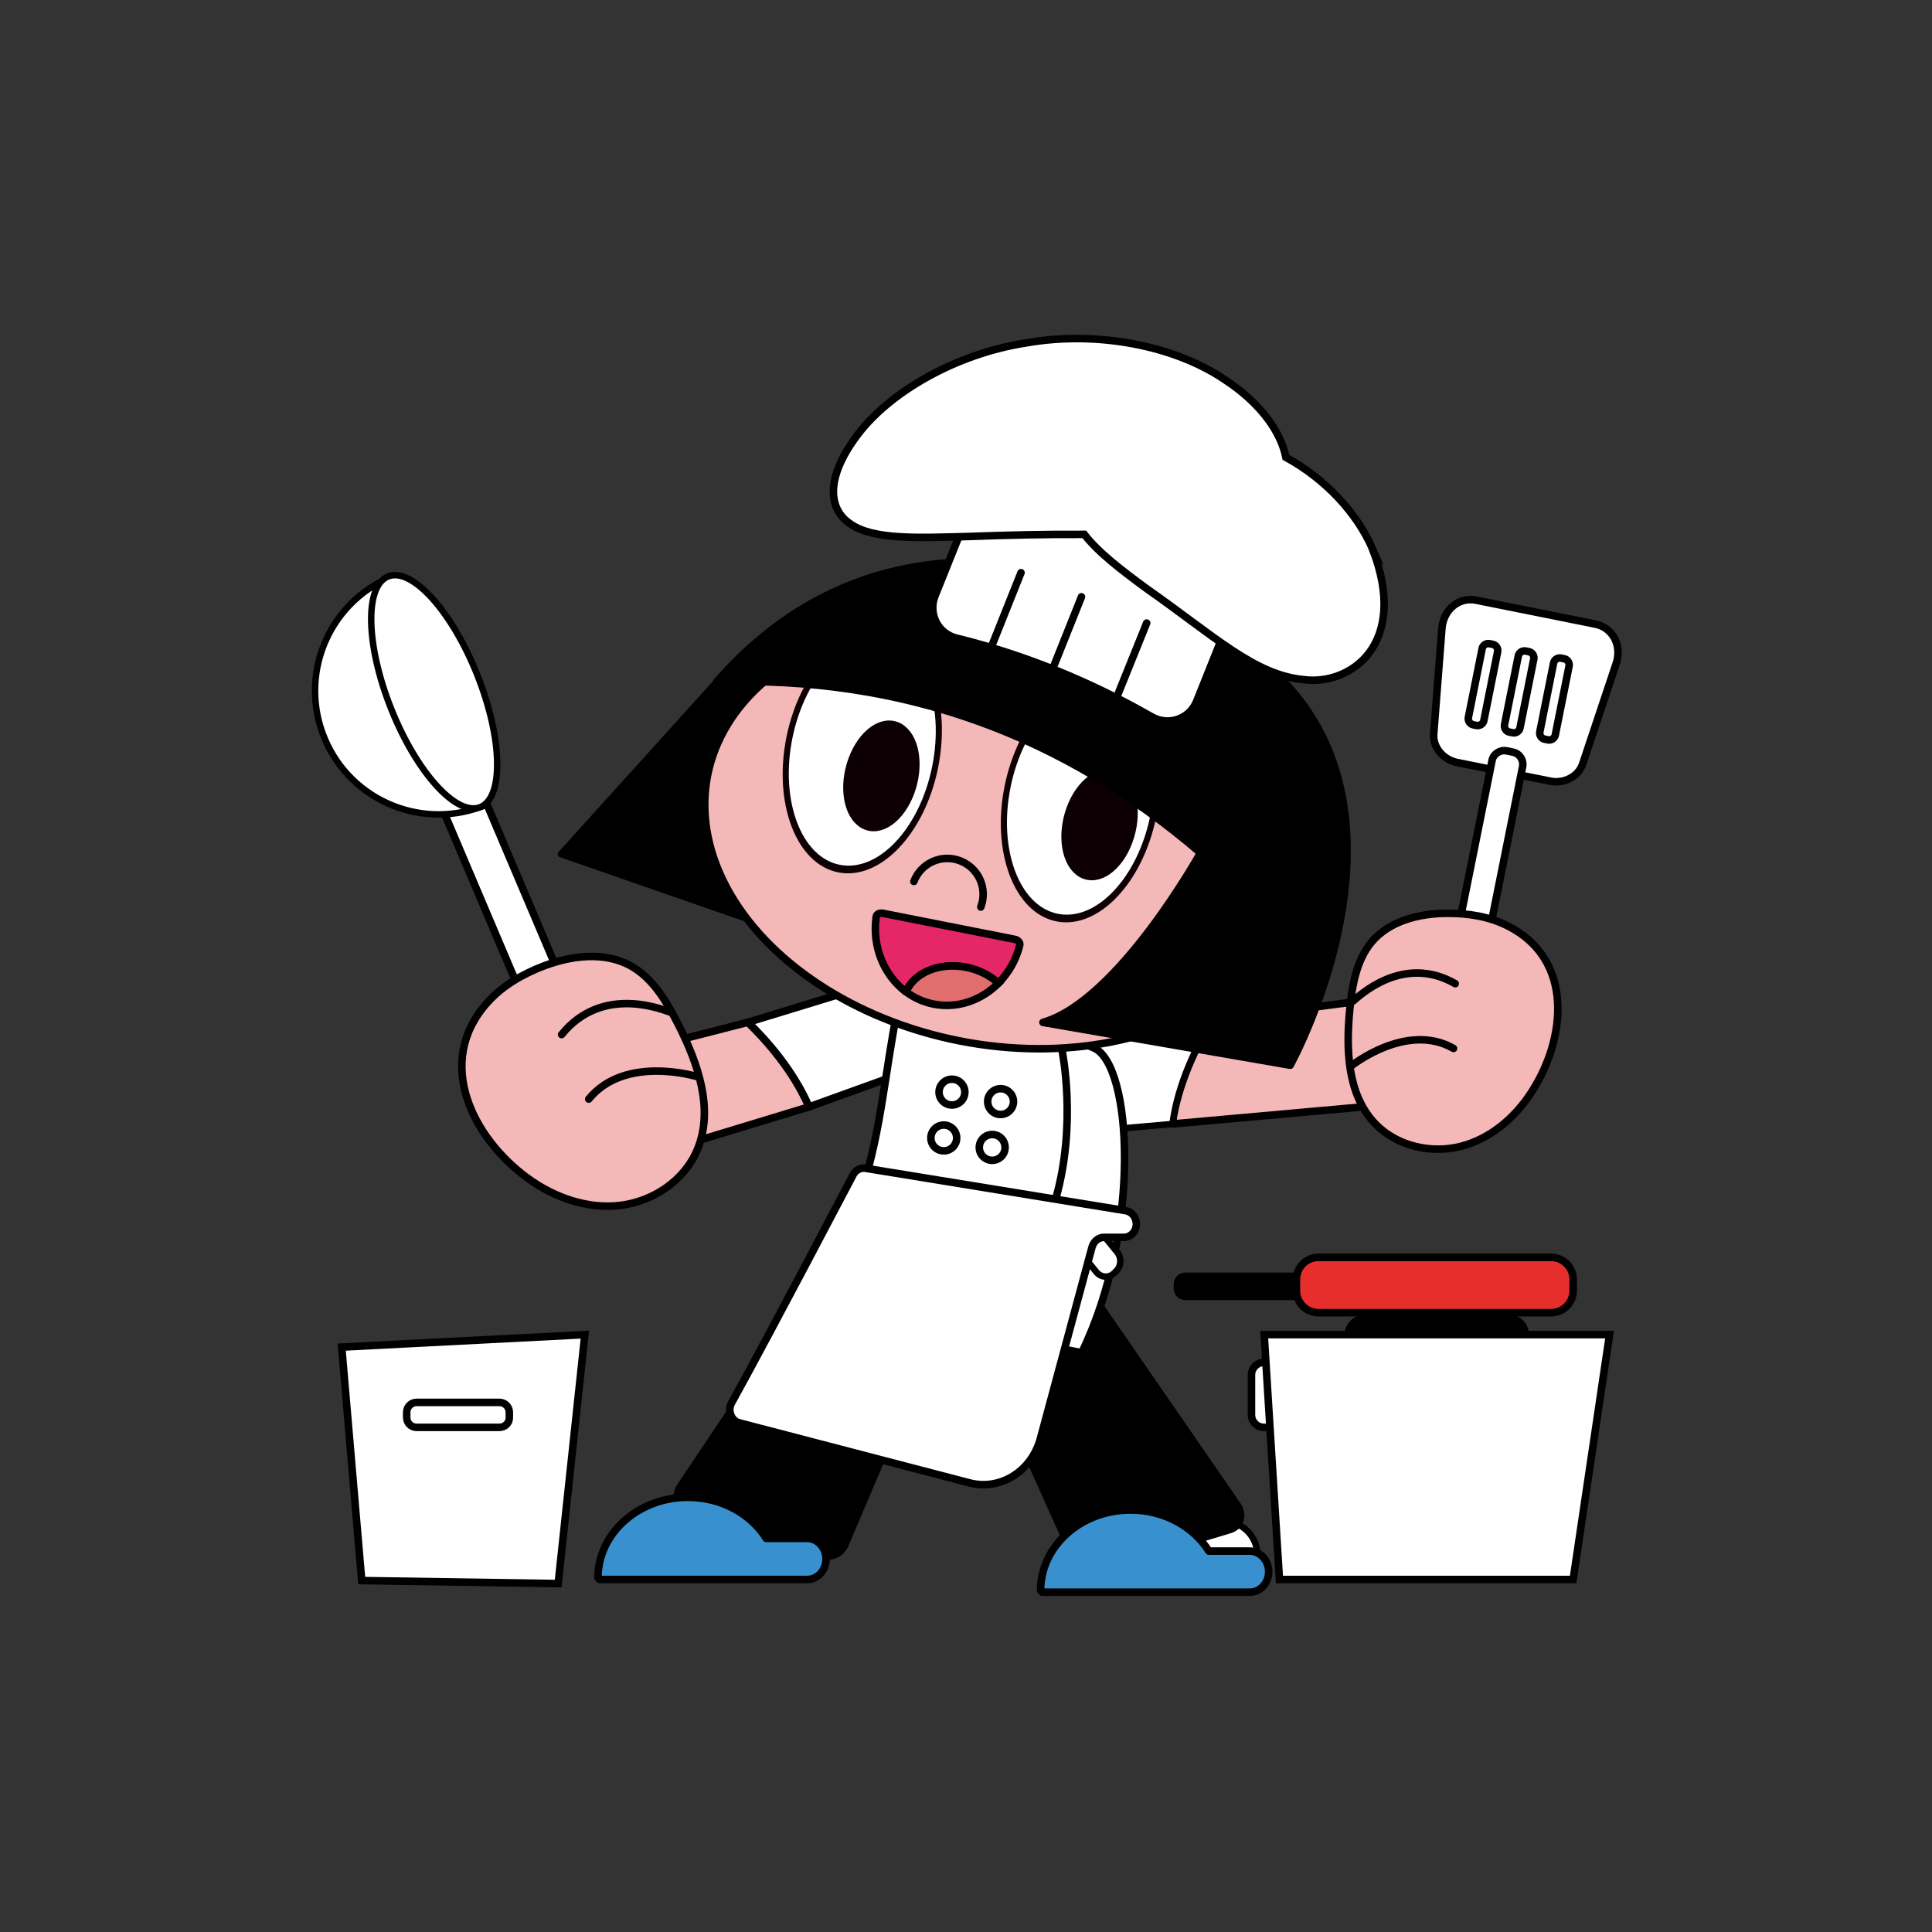 <svg id="e6ydYENxC7W1" xmlns="http://www.w3.org/2000/svg" xmlns:xlink="http://www.w3.org/1999/xlink" viewBox="0 0 800 800" shape-rendering="geometricPrecision" text-rendering="geometricPrecision"><rect x="0" y="0" width="800" height="800" fill="#333333" stroke="none"/><style><![CDATA[#e6ydYENxC7W10_to {animation: e6ydYENxC7W10_to__to 2500ms linear infinite normal forwards}@keyframes e6ydYENxC7W10_to__to { 0% {transform: translate(463.34px,602.591px)} 50% {transform: translate(463.34px,602.591px)} 75% {transform: translate(483.34px,602.591px)} 100% {transform: translate(463.34px,602.591px)}} #e6ydYENxC7W14_to {animation: e6ydYENxC7W14_to__to 2500ms linear infinite normal forwards}@keyframes e6ydYENxC7W14_to__to { 0% {transform: translate(316.223px,596.164px)} 25% {transform: translate(336.223px,596.164px)} 50% {transform: translate(316.223px,596.164px)} 100% {transform: translate(316.223px,596.164px)}} #e6ydYENxC7W17_tr {animation: e6ydYENxC7W17_tr__tr 2500ms linear infinite normal forwards}@keyframes e6ydYENxC7W17_tr__tr { 0% {transform: translate(430.9px,404.799px) rotate(0deg)} 25% {transform: translate(430.9px,404.799px) rotate(7.59deg)} 50% {transform: translate(430.9px,404.799px) rotate(0deg)} 75% {transform: translate(430.9px,404.799px) rotate(-10.571deg)} 100% {transform: translate(430.9px,404.799px) rotate(0deg)}} #e6ydYENxC7W30_tr {animation: e6ydYENxC7W30_tr__tr 2500ms linear infinite normal forwards}@keyframes e6ydYENxC7W30_tr__tr { 0% {transform: translate(430.9px,457.6px) rotate(0deg)} 25% {transform: translate(430.9px,457.6px) rotate(11.494deg)} 50% {transform: translate(430.9px,457.6px) rotate(0deg)} 75% {transform: translate(430.9px,457.6px) rotate(-9.421deg)} 100% {transform: translate(430.9px,457.6px) rotate(0deg)}} #e6ydYENxC7W48 {animation: e6ydYENxC7W48__m 2500ms linear infinite normal forwards}@keyframes e6ydYENxC7W48__m { 0% {d: path('M-24.59,0C-24.59,-16.939,-13.581,-30.67,0,-30.67C13.581,-30.67,24.59,-16.939,24.59,0C24.59,16.939,13.581,30.67,0,30.67C-13.581,30.67,-24.59,16.939,-24.59,0Z')} 3% {d: path('M-24.59,0C-24.59,-16.939,-13.581,-19.08,0,-19.08C13.581,-19.08,24.59,-16.939,24.59,0C24.59,16.939,13.581,30.67,0,30.67C-13.581,30.67,-24.59,16.939,-24.59,0Z')} 6% {d: path('M-23.802,1.817C-8.132,1.817,-7.806,1.594,-0.667,1.335C6.744,1.066,19.328,1.175,24.558,1.175C24.558,17.08,13.038,30.764,0,30.67C-13.038,30.576,-24.445,17.723,-23.802,1.817Z')} 9% {d: path('M-23.802,1.817C-16.572,17.402,-7.484,18.946,-0.345,18.687C7.066,18.418,17.971,14.349,24.558,1.175C24.558,17.08,13.038,30.764,0,30.67C-13.038,30.576,-24.445,17.723,-23.802,1.817Z')} 12% {d: path('M-23.802,1.817C-24.124,23.989,-7.002,30.835,0.137,30.576C7.548,30.307,23.433,24.15,24.558,1.175C24.558,17.08,13.038,30.764,0,30.67C-13.038,30.576,-24.445,17.723,-23.802,1.817Z')} 15% {d: path('M-23.802,1.817C-16.572,17.402,-7.484,18.946,-0.345,18.687C7.066,18.418,17.971,14.349,24.558,1.175C24.558,17.08,13.038,30.764,0,30.67C-13.038,30.576,-24.445,17.723,-23.802,1.817Z')} 18% {d: path('M-23.802,1.817C-8.132,1.817,-7.806,1.594,-0.667,1.335C6.744,1.066,19.328,1.175,24.558,1.175C24.558,17.08,13.038,30.764,0,30.67C-13.038,30.576,-24.445,17.723,-23.802,1.817Z')} 21% {d: path('M-24.59,0C-24.59,-16.939,-13.581,-19.08,0,-19.08C13.581,-19.08,24.59,-16.939,24.59,0C24.59,16.939,13.581,30.67,0,30.67C-13.581,30.67,-24.59,16.939,-24.59,0Z')} 24% {d: path('M-24.59,0C-24.59,-16.939,-13.581,-30.67,0,-30.67C13.581,-30.67,24.59,-16.939,24.59,0C24.59,16.939,13.581,30.67,0,30.67C-13.581,30.67,-24.59,16.939,-24.59,0Z')} 100% {d: path('M-24.59,0C-24.59,-16.939,-13.581,-30.67,0,-30.67C13.581,-30.67,24.59,-16.939,24.59,0C24.59,16.939,13.581,30.67,0,30.67C-13.581,30.67,-24.59,16.939,-24.59,0Z')}} #e6ydYENxC7W52 {animation: e6ydYENxC7W52__m 2500ms linear infinite normal forwards}@keyframes e6ydYENxC7W52__m { 0% {d: path('M-24.59,0C-24.59,-16.939,-13.581,-30.67,0,-30.67C13.581,-30.67,24.59,-16.939,24.59,0C24.59,16.939,13.581,30.67,0,30.67C-13.581,30.67,-24.59,16.939,-24.59,0Z')} 3% {d: path('M-24.59,0C-24.59,-16.939,-13.581,-19.08,0,-19.08C13.581,-19.08,24.59,-16.939,24.59,0C24.59,16.939,13.581,30.67,0,30.67C-13.581,30.67,-24.59,16.939,-24.59,0Z')} 6% {d: path('M-23.802,1.817C-8.132,1.817,-7.806,1.594,-0.667,1.335C6.744,1.066,19.328,1.175,24.558,1.175C24.558,17.08,13.038,30.764,0,30.67C-13.038,30.576,-24.445,17.723,-23.802,1.817Z')} 9% {d: path('M-23.802,1.817C-16.572,17.402,-7.484,18.946,-0.345,18.687C7.066,18.418,17.971,14.349,24.558,1.175C24.558,17.08,13.038,30.764,0,30.67C-13.038,30.576,-24.445,17.723,-23.802,1.817Z')} 12% {d: path('M-23.802,1.817C-24.124,23.989,-7.002,30.835,0.137,30.576C7.548,30.307,23.433,24.15,24.558,1.175C24.558,17.08,13.038,30.764,0,30.67C-13.038,30.576,-24.445,17.723,-23.802,1.817Z')} 15% {d: path('M-23.802,1.817C-16.572,17.402,-7.484,18.946,-0.345,18.687C7.066,18.418,17.971,14.349,24.558,1.175C24.558,17.08,13.038,30.764,0,30.67C-13.038,30.576,-24.445,17.723,-23.802,1.817Z')} 18% {d: path('M-23.802,1.817C-8.132,1.817,-7.806,1.594,-0.667,1.335C6.744,1.066,19.328,1.175,24.558,1.175C24.558,17.08,13.038,30.764,0,30.67C-13.038,30.576,-24.445,17.723,-23.802,1.817Z')} 21% {d: path('M-24.59,0C-24.59,-16.939,-13.581,-19.08,0,-19.08C13.581,-19.08,24.59,-16.939,24.59,0C24.59,16.939,13.581,30.67,0,30.67C-13.581,30.67,-24.59,16.939,-24.59,0Z')} 24% {d: path('M-24.59,0C-24.59,-16.939,-13.581,-30.67,0,-30.67C13.581,-30.67,24.59,-16.939,24.59,0C24.59,16.939,13.581,30.67,0,30.67C-13.581,30.67,-24.59,16.939,-24.59,0Z')} 100% {d: path('M-24.59,0C-24.59,-16.939,-13.581,-30.67,0,-30.67C13.581,-30.67,24.59,-16.939,24.59,0C24.59,16.939,13.581,30.67,0,30.67C-13.581,30.67,-24.59,16.939,-24.59,0Z')}} #e6ydYENxC7W54 {animation: e6ydYENxC7W54__m 2500ms linear infinite normal forwards}@keyframes e6ydYENxC7W54__m { 0% {d: path('M-24.59,0C-24.59,-16.939,-13.581,-30.67,0,-30.67C13.581,-30.67,24.59,-16.939,24.59,0C24.59,16.939,13.581,30.67,0,30.67C-13.581,30.67,-24.59,16.939,-24.59,0Z')} 3% {d: path('M-24.59,0C-24.59,-16.939,-13.581,-19.08,0,-19.08C13.581,-19.08,24.59,-16.939,24.59,0C24.59,16.939,13.581,30.67,0,30.67C-13.581,30.67,-24.59,16.939,-24.59,0Z')} 6% {d: path('M-23.802,1.817C-8.132,1.817,-7.806,1.594,-0.667,1.335C6.744,1.066,19.328,1.175,24.558,1.175C24.558,17.08,13.038,30.764,0,30.67C-13.038,30.576,-24.445,17.723,-23.802,1.817Z')} 9% {d: path('M-23.802,1.817C-16.572,17.402,-7.484,18.946,-0.345,18.687C7.066,18.418,17.971,14.349,24.558,1.175C24.558,17.08,13.038,30.764,0,30.67C-13.038,30.576,-24.445,17.723,-23.802,1.817Z')} 12% {d: path('M-23.802,1.817C-24.124,23.989,-7.002,30.835,0.137,30.576C7.548,30.307,23.433,24.15,24.558,1.175C24.558,17.08,13.038,30.764,0,30.67C-13.038,30.576,-24.445,17.723,-23.802,1.817Z')} 15% {d: path('M-23.802,1.817C-16.572,17.402,-7.484,18.946,-0.345,18.687C7.066,18.418,17.971,14.349,24.558,1.175C24.558,17.08,13.038,30.764,0,30.67C-13.038,30.576,-24.445,17.723,-23.802,1.817Z')} 18% {d: path('M-23.802,1.817C-8.132,1.817,-7.806,1.594,-0.667,1.335C6.744,1.066,19.328,1.175,24.558,1.175C24.558,17.08,13.038,30.764,0,30.67C-13.038,30.576,-24.445,17.723,-23.802,1.817Z')} 21% {d: path('M-24.59,0C-24.59,-16.939,-13.581,-19.08,0,-19.08C13.581,-19.08,24.59,-16.939,24.59,0C24.59,16.939,13.581,30.67,0,30.67C-13.581,30.67,-24.59,16.939,-24.59,0Z')} 24% {d: path('M-24.59,0C-24.59,-16.939,-13.581,-30.67,0,-30.67C13.581,-30.67,24.59,-16.939,24.59,0C24.59,16.939,13.581,30.67,0,30.67C-13.581,30.67,-24.59,16.939,-24.59,0Z')} 100% {d: path('M-24.59,0C-24.59,-16.939,-13.581,-30.67,0,-30.67C13.581,-30.67,24.59,-16.939,24.59,0C24.59,16.939,13.581,30.67,0,30.67C-13.581,30.67,-24.59,16.939,-24.59,0Z')}} #e6ydYENxC7W58 {animation: e6ydYENxC7W58__m 2500ms linear infinite normal forwards}@keyframes e6ydYENxC7W58__m { 0% {d: path('M-24.59,0C-24.59,-16.939,-13.581,-30.67,0,-30.67C13.581,-30.67,24.59,-16.939,24.59,0C24.59,16.939,13.581,30.67,0,30.67C-13.581,30.67,-24.59,16.939,-24.59,0Z')} 3% {d: path('M-24.59,0C-24.59,-16.939,-13.581,-19.08,0,-19.08C13.581,-19.08,24.59,-16.939,24.59,0C24.59,16.939,13.581,30.67,0,30.67C-13.581,30.67,-24.59,16.939,-24.59,0Z')} 6% {d: path('M-23.802,1.817C-8.132,1.817,-7.806,1.594,-0.667,1.335C6.744,1.066,19.328,1.175,24.558,1.175C24.558,17.08,13.038,30.764,0,30.67C-13.038,30.576,-24.445,17.723,-23.802,1.817Z')} 9% {d: path('M-23.802,1.817C-16.572,17.402,-7.484,18.946,-0.345,18.687C7.066,18.418,17.971,14.349,24.558,1.175C24.558,17.08,13.038,30.764,0,30.67C-13.038,30.576,-24.445,17.723,-23.802,1.817Z')} 12% {d: path('M-23.802,1.817C-24.124,23.989,-7.002,30.835,0.137,30.576C7.548,30.307,23.433,24.15,24.558,1.175C24.558,17.08,13.038,30.764,0,30.67C-13.038,30.576,-24.445,17.723,-23.802,1.817Z')} 15% {d: path('M-23.802,1.817C-16.572,17.402,-7.484,18.946,-0.345,18.687C7.066,18.418,17.971,14.349,24.558,1.175C24.558,17.08,13.038,30.764,0,30.67C-13.038,30.576,-24.445,17.723,-23.802,1.817Z')} 18% {d: path('M-23.802,1.817C-8.132,1.817,-7.806,1.594,-0.667,1.335C6.744,1.066,19.328,1.175,24.558,1.175C24.558,17.08,13.038,30.764,0,30.67C-13.038,30.576,-24.445,17.723,-23.802,1.817Z')} 21% {d: path('M-24.59,0C-24.59,-16.939,-13.581,-19.08,0,-19.08C13.581,-19.08,24.59,-16.939,24.59,0C24.59,16.939,13.581,30.67,0,30.67C-13.581,30.67,-24.59,16.939,-24.59,0Z')} 24% {d: path('M-24.59,0C-24.59,-16.939,-13.581,-30.67,0,-30.67C13.581,-30.67,24.59,-16.939,24.59,0C24.59,16.939,13.581,30.67,0,30.67C-13.581,30.67,-24.59,16.939,-24.59,0Z')} 100% {d: path('M-24.59,0C-24.59,-16.939,-13.581,-30.67,0,-30.67C13.581,-30.67,24.59,-16.939,24.59,0C24.59,16.939,13.581,30.67,0,30.67C-13.581,30.67,-24.59,16.939,-24.59,0Z')}} #e6ydYENxC7W69_to {animation: e6ydYENxC7W69_to__to 2500ms linear infinite normal forwards}@keyframes e6ydYENxC7W69_to__to { 0% {transform: translate(466.184px,187.694px);animation-timing-function: cubic-bezier(0.42,0,0.58,1)} 10% {transform: translate(460.184px,180.694px);animation-timing-function: cubic-bezier(0.42,0,0.58,1)} 20% {transform: translate(466.184px,187.694px);animation-timing-function: cubic-bezier(0.42,0,0.58,1)} 35% {transform: translate(471.184px,181.694px);animation-timing-function: cubic-bezier(0.42,0,0.58,1)} 45% {transform: translate(466.184px,187.694px);animation-timing-function: cubic-bezier(0.42,0,0.58,1)} 55% {transform: translate(460.184px,180.694px);animation-timing-function: cubic-bezier(0.42,0,0.58,1)} 70% {transform: translate(466.184px,187.694px);animation-timing-function: cubic-bezier(0.42,0,0.58,1)} 85% {transform: translate(471.184px,181.694px);animation-timing-function: cubic-bezier(0.42,0,0.58,1)} 100% {transform: translate(466.184px,187.694px)}} #e6ydYENxC7W85 {animation: e6ydYENxC7W85__m 2500ms linear infinite normal forwards}@keyframes e6ydYENxC7W85__m { 0% {d: path('M-54.9,0C-54.9,-19.054,-30.32,-34.5,0,-34.5C30.32,-34.5,54.9,-19.054,54.9,0C54.9,19.054,30.32,34.5,0,34.5C-30.32,34.5,-54.9,19.054,-54.9,0Z')} 12.5% {d: path('M-54.9,0C-54.9,-19.054,-30.32,-34.5,0,-34.5C30.32,-34.5,29.594,-14.246,29.594,4.808C29.594,23.861,30.32,34.5,0,34.5C-30.32,34.5,-54.9,19.054,-54.9,0Z')} 25% {d: path('M-54.9,0C-54.9,-19.054,-30.402,-34.675,-0.081,-34.675C-0.081,-34.675,-2.076,-19.071,-2.076,-0.018C-2.076,19.036,0.073,34.87,0,34.5C-30.32,34.5,-54.9,19.054,-54.9,0Z')} 37.5% {d: path('M-54.9,0C-54.9,-19.054,-30.32,-34.5,0,-34.5C0,-34.5,-50.338,-28.635,-46.588,0.678C-42.838,29.992,0.073,34.87,0,34.5C-30.32,34.5,-54.9,19.054,-54.9,0Z')} 50% {d: path('M-54.9,0C-54.9,-19.054,-30.32,-34.5,0,-34.5C-0.834,-36.025,-56.105,-29.757,-54.9,0C-53.695,29.757,-10.179,35.513,0,34.5C-30.32,34.5,-54.9,19.054,-54.9,0Z')} 62.5% {d: path('M-54.9,0C-54.9,-19.054,-30.32,-34.5,0,-34.5C0,-34.5,-36.647,-27.883,-32.896,1.43C-29.146,30.744,0.073,34.87,0,34.5C-30.32,34.5,-54.9,19.054,-54.9,0Z')} 75% {d: path('M-54.9,0C-54.9,-19.054,-30.402,-34.675,-0.081,-34.675C-0.081,-34.675,-2.076,-19.071,-2.076,-0.018C-2.076,19.036,0.073,34.87,0,34.5C-30.32,34.5,-54.9,19.054,-54.9,0Z')} 87.5% {d: path('M-54.9,0C-54.9,-19.054,-30.32,-34.5,0,-34.5C30.32,-34.5,29.594,-14.246,29.594,4.808C29.594,23.861,30.32,34.5,0,34.5C-30.32,34.5,-54.9,19.054,-54.9,0Z')} 100% {d: path('M-54.9,0C-54.9,-19.054,-30.32,-34.5,0,-34.5C30.32,-34.5,54.9,-19.054,54.9,0C54.9,19.054,30.32,34.5,0,34.5C-30.32,34.5,-54.9,19.054,-54.9,0Z')}} #e6ydYENxC7W89 {animation: e6ydYENxC7W89__m 2500ms linear infinite normal forwards}@keyframes e6ydYENxC7W89__m { 0% {d: path('M-54.9,0C-54.9,-19.054,-30.32,-34.5,0,-34.5C30.32,-34.5,54.9,-19.054,54.9,0C54.9,19.054,30.32,34.5,0,34.5C-30.32,34.5,-54.9,19.054,-54.9,0Z')} 12.5% {d: path('M-54.9,0C-54.9,-19.054,-30.32,-34.5,0,-34.5C30.32,-34.5,29.594,-14.246,29.594,4.808C29.594,23.861,30.32,34.5,0,34.5C-30.32,34.5,-54.9,19.054,-54.9,0Z')} 25% {d: path('M-54.9,0C-54.9,-19.054,-30.402,-34.675,-0.081,-34.675C-0.081,-34.675,-2.076,-19.071,-2.076,-0.018C-2.076,19.036,0.073,34.87,0,34.5C-30.32,34.5,-54.9,19.054,-54.9,0Z')} 37.5% {d: path('M-54.9,0C-54.9,-19.054,-30.32,-34.5,0,-34.5C0,-34.5,-50.338,-28.635,-46.588,0.678C-42.838,29.992,0.073,34.87,0,34.5C-30.32,34.5,-54.9,19.054,-54.9,0Z')} 50% {d: path('M-54.9,0C-54.9,-19.054,-30.32,-34.5,0,-34.5C-0.834,-36.025,-56.105,-29.757,-54.9,0C-53.695,29.757,-10.179,35.513,0,34.5C-30.32,34.5,-54.9,19.054,-54.9,0Z')} 62.5% {d: path('M-54.9,0C-54.9,-19.054,-30.32,-34.5,0,-34.5C0,-34.5,-50.338,-28.635,-46.588,0.678C-42.838,29.992,0.073,34.87,0,34.5C-30.32,34.5,-54.9,19.054,-54.9,0Z')} 75% {d: path('M-54.9,0C-54.9,-19.054,-30.402,-34.675,-0.081,-34.675C-0.081,-34.675,-2.076,-19.071,-2.076,-0.018C-2.076,19.036,0.073,34.87,0,34.5C-30.32,34.5,-54.9,19.054,-54.9,0Z')} 87.5% {d: path('M-54.9,0C-54.9,-19.054,-30.32,-34.5,0,-34.5C30.32,-34.5,29.594,-14.246,29.594,4.808C29.594,23.861,30.32,34.5,0,34.5C-30.32,34.5,-54.9,19.054,-54.9,0Z')} 100% {d: path('M-54.9,0C-54.9,-19.054,-30.32,-34.5,0,-34.5C30.32,-34.5,54.9,-19.054,54.9,0C54.9,19.054,30.32,34.5,0,34.5C-30.32,34.5,-54.9,19.054,-54.9,0Z')}} #e6ydYENxC7W91 {animation: e6ydYENxC7W91__m 2500ms linear infinite normal forwards}@keyframes e6ydYENxC7W91__m { 0% {d: path('M-54.9,0C-54.9,-19.054,-30.32,-34.5,0,-34.5C30.32,-34.5,54.9,-19.054,54.9,0C54.9,19.054,30.32,34.5,0,34.5C-30.32,34.5,-54.9,19.054,-54.9,0Z')} 12.5% {d: path('M-54.9,0C-54.9,-19.054,-30.32,-34.5,0,-34.5C30.32,-34.5,29.594,-14.246,29.594,4.808C29.594,23.861,30.32,34.5,0,34.5C-30.32,34.5,-54.9,19.054,-54.9,0Z')} 25% {d: path('M-54.9,0C-54.9,-19.054,-30.402,-34.675,-0.081,-34.675C-0.081,-34.675,-2.076,-19.071,-2.076,-0.018C-2.076,19.036,0.073,34.87,0,34.5C-30.32,34.5,-54.9,19.054,-54.9,0Z')} 37.5% {d: path('M-54.9,0C-54.9,-19.054,-30.32,-34.5,0,-34.5C0,-34.5,-50.338,-28.635,-46.588,0.678C-42.838,29.992,0.073,34.87,0,34.5C-30.32,34.5,-54.9,19.054,-54.9,0Z')} 50% {d: path('M-54.9,0C-54.9,-19.054,-30.32,-34.5,0,-34.5C-0.834,-36.025,-56.105,-29.757,-54.9,0C-53.695,29.757,-10.179,35.513,0,34.5C-30.32,34.5,-54.9,19.054,-54.9,0Z')} 62.5% {d: path('M-54.9,0C-54.9,-19.054,-30.32,-34.5,0,-34.5C0,-34.5,-50.338,-28.635,-46.588,0.678C-42.838,29.992,0.073,34.87,0,34.5C-30.32,34.5,-54.9,19.054,-54.9,0Z')} 75% {d: path('M-54.9,0C-54.9,-19.054,-30.402,-34.675,-0.081,-34.675C-0.081,-34.675,-2.076,-19.071,-2.076,-0.018C-2.076,19.036,0.073,34.87,0,34.5C-30.32,34.5,-54.9,19.054,-54.9,0Z')} 87.5% {d: path('M-54.9,0C-54.9,-19.054,-30.32,-34.5,0,-34.5C30.32,-34.5,29.594,-14.246,29.594,4.808C29.594,23.861,30.32,34.5,0,34.5C-30.32,34.5,-54.9,19.054,-54.9,0Z')} 100% {d: path('M-54.9,0C-54.9,-19.054,-30.32,-34.5,0,-34.5C30.32,-34.5,54.9,-19.054,54.9,0C54.9,19.054,30.32,34.5,0,34.5C-30.32,34.5,-54.9,19.054,-54.9,0Z')}} #e6ydYENxC7W95 {animation: e6ydYENxC7W95__m 2500ms linear infinite normal forwards}@keyframes e6ydYENxC7W95__m { 0% {d: path('M-54.9,0C-54.9,-19.054,-30.32,-34.5,0,-34.5C30.32,-34.5,54.9,-19.054,54.9,0C54.9,19.054,30.32,34.5,0,34.5C-30.32,34.5,-54.9,19.054,-54.9,0Z')} 12.5% {d: path('M-54.9,0C-54.9,-19.054,-30.32,-34.5,0,-34.5C30.32,-34.5,29.594,-14.246,29.594,4.808C29.594,23.861,30.32,34.5,0,34.5C-30.32,34.5,-54.9,19.054,-54.9,0Z')} 25% {d: path('M-54.9,0C-54.9,-19.054,-30.402,-34.675,-0.081,-34.675C-0.081,-34.675,-2.076,-19.071,-2.076,-0.018C-2.076,19.036,0.073,34.87,0,34.5C-30.32,34.5,-54.9,19.054,-54.9,0Z')} 37.5% {d: path('M-54.9,0C-54.9,-19.054,-30.32,-34.5,0,-34.5C0,-34.5,-50.338,-28.635,-46.588,0.678C-42.838,29.992,0.073,34.87,0,34.5C-30.32,34.5,-54.9,19.054,-54.9,0Z')} 50% {d: path('M-54.9,0C-54.9,-19.054,-30.32,-34.5,0,-34.5C-0.834,-36.025,-56.105,-29.757,-54.9,0C-53.695,29.757,-10.179,35.513,0,34.5C-30.32,34.5,-54.9,19.054,-54.9,0Z')} 62.5% {d: path('M-54.9,0C-54.9,-19.054,-30.32,-34.5,0,-34.5C0,-34.5,-50.338,-28.635,-46.588,0.678C-42.838,29.992,0.073,34.87,0,34.5C-30.32,34.5,-54.9,19.054,-54.9,0Z')} 75% {d: path('M-54.9,0C-54.9,-19.054,-30.402,-34.675,-0.081,-34.675C-0.081,-34.675,-2.076,-19.071,-2.076,-0.018C-2.076,19.036,0.073,34.87,0,34.5C-30.32,34.5,-54.9,19.054,-54.9,0Z')} 87.5% {d: path('M-54.9,0C-54.9,-19.054,-30.32,-34.5,0,-34.5C30.32,-34.5,29.594,-14.246,29.594,4.808C29.594,23.861,30.32,34.5,0,34.5C-30.32,34.5,-54.9,19.054,-54.9,0Z')} 100% {d: path('M-54.9,0C-54.9,-19.054,-30.32,-34.5,0,-34.5C30.32,-34.5,54.9,-19.054,54.9,0C54.9,19.054,30.32,34.5,0,34.5C-30.32,34.5,-54.9,19.054,-54.9,0Z')}}]]></style><g transform="matrix(.891 0 0 0.891 43.751 43.699)"><g><path d="M651.9,583.4h-66.5c-4.3,0-7.9-3.6-7.9-7.9v-4.1c0-4.3,3.6-7.9,7.9-7.9h66.5c4.3,0,7.9,3.6,7.9,7.9v4.1c0,4.3-3.6,7.9-7.9,7.9Z" stroke="#000" stroke-width="3.5" stroke-linecap="round" stroke-linejoin="round" stroke-miterlimit="10"/><path d="M541.3,614.3h-3c-3.2,0-5.8-2.6-5.8-5.8v-18.6c0-3.2,2.6-5.8,5.8-5.8h3c3.2,0,5.8,2.6,5.8,5.8v18.6c0,3.2-2.7,5.8-5.8,5.8Z" fill="#fff" stroke="#000" stroke-width="3.5" stroke-miterlimit="10"/><polygon points="538.4,571.2 545.5,685 682,685 698.9,571.2" fill="#fff" stroke="#000" stroke-width="3.5" stroke-miterlimit="10"/><g><path d="M565,553.4h-63.2c-2,0-3.7-1.6-3.7-3.7v-1.9c0-2,1.6-3.7,3.7-3.7h63.2c2,0,3.7,1.6,3.7,3.7v1.9c0,2.1-1.7,3.7-3.7,3.7Z" stroke="#000" stroke-width="3.5" stroke-linecap="round" stroke-linejoin="round" stroke-miterlimit="10"/><path d="M671.8,561h-108.2c-5.6,0-10.2-4.6-10.2-10.2v-5.3c0-5.6,4.6-10.2,10.2-10.2h108.2c5.6,0,10.2,4.6,10.2,10.2v5.3c0,5.6-4.6,10.2-10.2,10.2Z" fill="#e62f2d" stroke="#000" stroke-width="3.5" stroke-linecap="round" stroke-linejoin="round" stroke-miterlimit="10"/></g></g><g id="e6ydYENxC7W10_to" transform="translate(463.34,602.591)"><g transform="translate(-463.34,-602.591)"><circle r="15.5" transform="translate(519.7 673.5)" fill="#fff" stroke="#000" stroke-width="3" stroke-miterlimit="10"/><path d="M386.9,535l63.3,140.8c1.8,4,6.4,6.2,10.4,4.9l62-18.7c4.9-1.5,6.6-7.1,3.6-11.5L434.9,518.2c-2.2-3.2-6.2-4.6-9.7-3.6l-34,10.2c-4.2,1.4-6.2,6-4.3,10.2Z" stroke="#000" stroke-width="3" stroke-linecap="round" stroke-linejoin="round" stroke-miterlimit="10"/><path d="M531.7,671.8h-19c-7.2-11.4-20.8-19.1-36.4-19.1-23.1,0-41.8,16.8-41.8,37.4.3.3.4.5.7.8h55.1h27h14.4c4.9,0,8.8-4.3,8.8-9.5c0-5.3-4-9.6-8.8-9.6Z" fill="#3890ce" stroke="#000" stroke-width="3.5" stroke-linecap="round" stroke-linejoin="round" stroke-miterlimit="10"/></g></g><g id="e6ydYENxC7W14_to" transform="translate(316.223,596.164)"><g transform="translate(-316.223,-596.164)"><path d="M403,529L343.5,668.9c-1.7,4-6.2,6.1-10.3,4.7l-62.3-20c-4.9-1.6-6.8-7.2-3.9-11.6l87.6-130.9c2.1-3.1,6-4.5,9.6-3.4l34.2,11c4.3,1.5,6.4,6.2,4.6,10.3Z" stroke="#000" stroke-width="3.5" stroke-linecap="round" stroke-linejoin="round" stroke-miterlimit="10"/><path d="M326,665.9h-19c-7.2-11.4-20.8-19.1-36.4-19.1-23.1,0-41.8,16.8-41.8,37.4.3.3.4.5.7.8h55.1h27h14.4c4.9,0,8.8-4.3,8.8-9.5s-3.9-9.6-8.8-9.6Z" fill="#3890ce" stroke="#000" stroke-width="3.5" stroke-linecap="round" stroke-linejoin="round" stroke-miterlimit="10"/></g></g><g id="e6ydYENxC7W17_tr" transform="translate(430.9,404.799) rotate(0)"><g transform="translate(-430.9,-404.95)"><g><path d="M223.2,445.5L249.5,489l77.4-23.5c-7.3-16.9-19.8-30.9-28.4-39.3l-75.3,19.3Z" fill="#f5b8b8" stroke="#000" stroke-width="3.5" stroke-linecap="round" stroke-linejoin="round" stroke-miterlimit="10"/><path d="M387.8,412.5L377,402.2l-78.5,24c8.7,8.4,21.1,22.4,28.4,39.3l55.2-19.9l5.7-33.1Z" fill="#fff" stroke="#000" stroke-width="3.5" stroke-miterlimit="10"/></g><g><g><path d="M244.2,502.9l-3.8,1.6c-4,1.7-8.6-.2-10.3-4.2l-77.7-183c-1.7-4,.2-8.6,4.2-10.3l3.8-1.6c4-1.7,8.6.2,10.3,4.2l77.7,183c1.7,4-.2,8.6-4.2,10.3Z" fill="#fff" stroke="#000" stroke-width="3.5" stroke-miterlimit="10"/><path d="M132.3,219.3c-29.2,12.4-42.8,46.1-30.4,75.3s46.1,42.8,75.3,30.4L132.3,219.3Z" fill="#fff" stroke="#000" stroke-width="3" stroke-miterlimit="10"/></g><ellipse rx="21.5" ry="57.7" transform="matrix(.929-.371 0.371 0.929 152.681 272.604)" fill="#fff" stroke="#000" stroke-width="3" stroke-miterlimit="10"/></g><g><path d="M177.5,416.9c7.1-7.9,16.5-13.2,26.2-16.9c13-4.9,28.1-6.7,40.2-.1c10.3,5.7,16.8,16.6,22.2,27.3c9.1,17.9,16.7,39.3,8.9,58.1-6,14.5-20.7,24.2-35.9,26s-30.5-3.6-42.9-12.6c-25.5-18.5-43.8-54-18.7-81.8Z" fill="#f5b8b8" stroke="#000" stroke-width="3.5" stroke-miterlimit="10"/><path d="M262.8,421.6c-3.6-1.1-31.8-13.2-50.9,10.3" fill="#f5b8b8" stroke="#000" stroke-width="3.5" stroke-linecap="round" stroke-linejoin="round" stroke-miterlimit="10"/><path d="M275.4,451.6c0,0-33.8-10.7-50.9,10.3" fill="#f5b8b8" stroke="#000" stroke-width="3.5" stroke-linecap="round" stroke-linejoin="round" stroke-miterlimit="10"/></g></g></g><g id="e6ydYENxC7W30_tr" transform="translate(430.9,457.6) rotate(0)"><g transform="translate(-430.9,-457.6)"><g><path d="M604.1,413.5l-14.6,51.4-93.8,8.4c2.5-18.8,11.6-36.9,18.3-48.2l90.1-11.6Z" fill="#f5b8b8" stroke="#000" stroke-width="3.5" stroke-linecap="round" stroke-linejoin="round" stroke-miterlimit="10"/><path d="M430.9,448.7l8.5-14l74.7-9.6c-6.8,11.3-15.9,29.4-18.3,48.2l-47.4,4.2-17.5-28.8Z" fill="#fff" stroke="#000" stroke-width="3" stroke-miterlimit="10"/></g><g><path d="M671.4,314L628,305.3c-6.4-1.3-11.3-7.1-10.8-13.2L621,243c.7-8.7,7.9-14.8,16-13.1L692.3,241c8.1,1.6,12.5,10,9.7,18.3L686.4,306c-1.9,5.8-8.6,9.3-15,8Z" fill="#fff" stroke="#000" stroke-width="3.5" stroke-miterlimit="10"/><path d="M637.1,288.1l-1.5-.3c-1.6-.3-2.6-1.9-2.3-3.4l6.4-32c.3-1.6,1.9-2.6,3.4-2.3l1.5.3c1.6.3,2.6,1.9,2.3,3.4l-6.4,32c-.3,1.6-1.9,2.6-3.4,2.3Z" fill="#fff" stroke="#000" stroke-width="3.5" stroke-miterlimit="10"/><path d="M653.9,291.5l-1.5-.3c-1.6-.3-2.6-1.9-2.3-3.4l6.4-32c.3-1.6,1.9-2.6,3.4-2.3l1.5.3c1.6.3,2.6,1.9,2.3,3.4l-6.4,32c-.3,1.6-1.8,2.6-3.4,2.3Z" fill="#fff" stroke="#000" stroke-width="3.5" stroke-miterlimit="10"/><path d="M670.3,294.8l-1.5-.3c-1.6-.3-2.6-1.9-2.3-3.4l6.4-32c.3-1.6,1.9-2.6,3.4-2.3l1.5.3c1.6.3,2.6,1.9,2.3,3.4l-6.4,32c-.3,1.6-1.9,2.6-3.4,2.3Z" fill="#fff" stroke="#000" stroke-width="3.5" stroke-miterlimit="10"/><path d="M629.3,423.4l-2.9-.6c-3.1-.6-5.1-3.7-4.5-6.8l22.4-111.6c.6-3.1,3.7-5.1,6.8-4.5l2.9.6c3.1.6,5.1,3.7,4.5,6.8L636.1,418.9c-.7,3.1-3.7,5.2-6.8,4.5Z" fill="#fff" stroke="#000" stroke-width="3.5" stroke-miterlimit="10"/></g><g><path d="M651.5,381.2c-8.8-4.4-18.7-5.9-28.4-5.8-12.9.1-26.6,3.6-34.8,13.4-7,8.4-9,20-10.1,31.1-1.8,18.6-1.3,39.6,11.8,53.3c10.1,10.5,26.1,14,39.8,10.5s25.2-13.3,32.9-25.3c16-24.7,19.9-61.6-11.2-77.2Z" fill="#f5b8b8" stroke="#000" stroke-width="3.5" stroke-miterlimit="10"/><path d="M579.7,416.2c2.7-2.2,23.1-22.1,47.5-8.1" fill="#f5b8b8" stroke="#000" stroke-width="3.5" stroke-linecap="round" stroke-linejoin="round" stroke-miterlimit="10"/><path d="M578.9,446.3c0,0,25.7-20.6,47.5-8.1" fill="#f5b8b8" stroke="#000" stroke-width="3.5" stroke-linecap="round" stroke-linejoin="round" stroke-miterlimit="10"/></g></g></g><path d="M459.1,437.9c18,7.4,22.3,84.5-5.5,141.7L319.4,553.9c44.8-38.7,38.2-100.5,52.9-151.7l86.8,35.7Z" fill="#fff" stroke="#000" stroke-width="3.5" stroke-miterlimit="10"/><polygon points="283.9,267.9 211.6,347.9 323.8,386.9 329.3,257.2" stroke="#000" stroke-width="3" stroke-linecap="round" stroke-linejoin="round" stroke-miterlimit="10"/><ellipse rx="98.5" ry="138.8" transform="matrix(.193-.981 0.981 0.193 415.896 338.072)" fill="#f5b8b8" stroke="#000" stroke-width="3.5" stroke-miterlimit="10"/><g transform="matrix(1.377 0.278-.355 1.761 295.043 90.104)"><path id="e6ydYENxC7W48" d="M-24.59,0c0-16.939,11.009-30.67,24.59-30.67s24.59,13.731,24.59,30.67-11.009,30.67-24.59,30.67-24.59-13.731-24.59-30.67Z" transform="translate(143.05 109.88)" fill="#fff" stroke="#0c0005" stroke-width="2" stroke-linecap="round" stroke-linejoin="round"/><g mask="url(#e6ydYENxC7W51)"><ellipse rx="10.15" ry="15.44" transform="matrix(.993 0.118-.099 0.833 150.785 114.873)" fill="#0c0005" stroke="#0c0005" stroke-width="3.92" stroke-linecap="round" stroke-linejoin="round"/><mask id="e6ydYENxC7W51"><path id="e6ydYENxC7W52" d="M-24.59,0c0-16.939,11.009-30.67,24.59-30.67s24.59,13.731,24.59,30.67-11.009,30.67-24.59,30.67-24.59-13.731-24.59-30.67Z" transform="translate(143.05 109.88)" fill="#fff" stroke="#0c0005" stroke-width="0" stroke-linecap="round" stroke-linejoin="round"/></mask></g></g><g transform="matrix(1.377 0.278-.355 1.761 193.657 67.329)"><path id="e6ydYENxC7W54" d="M-24.59,0c0-16.939,11.009-30.67,24.59-30.67s24.59,13.731,24.59,30.67-11.009,30.67-24.59,30.67-24.59-13.731-24.59-30.67Z" transform="translate(143.05 109.88)" fill="#fff" stroke="#0c0005" stroke-width="2" stroke-linecap="round" stroke-linejoin="round"/><g mask="url(#e6ydYENxC7W57)"><ellipse rx="10.15" ry="15.44" transform="matrix(.993 0.118-.099 0.833 150.785 114.873)" fill="#0c0005" stroke="#0c0005" stroke-width="3.92" stroke-linecap="round" stroke-linejoin="round"/><mask id="e6ydYENxC7W57"><path id="e6ydYENxC7W58" d="M-24.59,0c0-16.939,11.009-30.67,24.59-30.67s24.59,13.731,24.59,30.67-11.009,30.67-24.59,30.67-24.59-13.731-24.59-30.67Z" transform="translate(143.05 109.88)" fill="#fff" stroke="#0c0005" stroke-width="0" stroke-linecap="round" stroke-linejoin="round"/></mask></g></g><path d="M375.6,360.6c3.3-8.6,12.9-12.9,21.5-9.6s12.9,12.9,9.6,21.5" fill="none" stroke="#000" stroke-width="3.5" stroke-linecap="round" stroke-linejoin="round" stroke-miterlimit="10"/><g><path d="M400,400.5c6,1.2,11.1,3.9,14.9,7.4c4.6-4.7,8.2-10.7,9.9-17.7.3-1.2-.8-2.4-2.3-2.7l-61.3-12.1c-1.5-.3-3,.4-3.1,1.6-2,14,3.7,27.3,13.8,34.9c3.8-8.9,15.6-13.9,28.1-11.4Z" fill="#e52768" stroke="#000" stroke-width="3.5" stroke-linecap="round" stroke-linejoin="round" stroke-miterlimit="10"/><path d="M414.9,407.9c-3.8-3.5-8.9-6.2-14.9-7.4-12.5-2.5-24.3,2.5-28,11.4c3.7,2.8,8.1,4.8,12.8,5.7c11.2,2.2,22.2-1.8,30.1-9.7Z" fill="#e16e6e" stroke="#000" stroke-width="3.5" stroke-miterlimit="10"/></g><path d="M283.9,267.9c87.5-3,161.7,25.2,224.9,79.4c0,0-38.1,68.7-73.2,78.8L550.5,446c0,0,74.8-135.4-27.3-197.6.1-.1-140.6-93.4-239.3,19.5Z" stroke="#000" stroke-width="3.5" stroke-linecap="round" stroke-linejoin="round" stroke-miterlimit="10"/><g><path d="M486.2,284.1c-29.1-16.6-59.3-28.9-90.8-36.6-8.6-2.1-13.2-11.3-10-19.5L416,151.7c3-7.4,11.4-11.1,18.9-8.1l94.6,37.9c7.4,3,11.1,11.4,8.1,18.9L507,276.9c-3.3,8.2-13.1,11.6-20.8,7.2Z" fill="#fff" stroke="#000" stroke-width="3.5" stroke-miterlimit="10"/><line x1="425.4" y1="217.1" x2="411.5" y2="251.9" fill="none" stroke="#000" stroke-width="3.5" stroke-linecap="round" stroke-miterlimit="10"/><line x1="453.5" y1="228.3" x2="439.6" y2="263.1" fill="none" stroke="#000" stroke-width="3.5" stroke-linecap="round" stroke-miterlimit="10"/><line x1="483.8" y1="240.5" x2="469.8" y2="275.2" fill="none" stroke="#000" stroke-width="3.5" stroke-linecap="round" stroke-miterlimit="10"/></g><g id="e6ydYENxC7W69_to" transform="translate(466.184,187.694)"><g transform="translate(-466.184,-187.694)"><path d="M588.7,205.9c-7.3-16.7-21.9-32.4-40.2-42.4-2.2-11-10.8-24.7-29-36.5-22.9-15.3-58.5-22.5-91.6-16.7-33.2,5.1-63.9,23.2-78.6,42.9-15.2,20.2-13.4,34.8-2.8,41.5c10.7,7.1,30.3,6.2,54.1,5.6c18.7-.7,37.2-1.1,54.2-1c6.7,8.6,17.4,16.7,29.1,25.3c31.1,21.8,50.2,40.2,72.9,42.2c21.3,2.9,49.3-16.1,31.9-60.9Z" fill="#fff" stroke-width="3.5"/><path d="M588.7,205.9c-7.3-16.7-21.9-32.4-40.2-42.4-2.2-11-10.8-24.7-29-36.5-22.9-15.3-58.5-22.5-91.6-16.7-33.2,5.1-63.9,23.2-78.6,42.9-15.2,20.2-13.4,34.8-2.8,41.5c10.7,7.1,30.3,6.2,54.1,5.6c18.7-.7,37.2-1.1,54.2-1c6.7,8.6,17.4,16.7,29.1,25.3c31.1,21.8,50.2,40.2,72.9,42.2c21.3,2.9,49.3-16.1,31.9-60.9Z" fill="none" stroke="#000" stroke-width="3.5" stroke-miterlimit="10"/></g></g><g><path d="M460.4,542.1l-11.6-14.3c-2.1-2.6-1.9-6.5.5-8.8l1-1c2.4-2.3,6.1-2,8.2.6l11.6,14.3c2.1,2.6,1.9,6.5-.5,8.8l-1,1c-2.4,2.3-6.1,2-8.2-.6Z" fill="#fff" stroke="#000" stroke-width="3" stroke-miterlimit="10"/><path d="M353.2,493.9l120.9,19.7c2.8.5,4.9,3.1,4.9,6.2v0c0,3.4-2.6,6.2-5.8,6.2h-9.2c-2.6,0-4.8,1.8-5.6,4.5l-24,89c-4.1,15.2-18.6,24.3-32.9,20.6l-107-27.9c-3.8-1-5.6-5.7-3.6-9.3c6.3-11.3,21.5-39.4,56.5-106c1.1-2.1,3.4-3.4,5.8-3Z" fill="#fff" stroke="#000" stroke-width="3.5" stroke-miterlimit="10"/></g><g><circle r="6" transform="translate(393.3 458.5)" fill="#fff" stroke="#000" stroke-width="3.5" stroke-miterlimit="10"/><circle r="6" transform="translate(415.9 462.9)" fill="#fff" stroke="#000" stroke-width="3.5" stroke-miterlimit="10"/><circle r="6" transform="translate(389.5 479.8)" fill="#fff" stroke="#000" stroke-width="3.5" stroke-miterlimit="10"/><circle r="6" transform="translate(412 484.2)" fill="#fff" stroke="#000" stroke-width="3.5" stroke-miterlimit="10"/></g><path d="M444.5,439.3c0,0,7,33.9-3,68.9" fill="#fff" stroke="#000" stroke-width="3.5" stroke-miterlimit="10"/><g><polygon points="109.7,577 222.7,571.2 210.3,686.9 119,685.5" fill="#fff" stroke="#000" stroke-width="3.5" stroke-miterlimit="10"/><path d="M183,614.3h-38.5c-2.6,0-4.6-2.1-4.6-4.6v-2.4c0-2.6,2.1-4.6,4.6-4.6h38.5c2.6,0,4.6,2.1,4.6,4.6v2.4c.1,2.5-2,4.6-4.6,4.6Z" fill="#fff" stroke="#000" stroke-width="3.5" stroke-miterlimit="10"/></g></g><g display="none" opacity="0.44"><path id="e6ydYENxC7W85" d="M-54.9,0c0-19.054,24.58-34.5,54.9-34.5s54.9,15.446,54.9,34.5-24.58,34.5-54.9,34.5-54.9-15.446-54.9-34.5Z" transform="matrix(.193-.981 0.981 0.193 350.76 302.061)" fill="#fff" stroke="#000" stroke-width="3" stroke-linecap="round" stroke-linejoin="round" stroke-miterlimit="10"/><g mask="url(#e6ydYENxC7W88)"><ellipse rx="24.8" ry="15.5" transform="matrix(.359-.933 0.933 0.359 360.27 311.462)" stroke="#000" stroke-width="3" stroke-linecap="round" stroke-linejoin="round" stroke-miterlimit="10"/><mask id="e6ydYENxC7W88" mask-type="luminance"><path id="e6ydYENxC7W89" d="M-54.9,0c0-19.054,24.58-34.5,54.9-34.5s54.9,15.446,54.9,34.5-24.58,34.5-54.9,34.5-54.9-15.446-54.9-34.5Z" transform="matrix(.193-.981 0.981 0.193 350.76 302.061)" fill="#fff" stroke="#000" stroke-width="3" stroke-linecap="round" stroke-linejoin="round" stroke-miterlimit="10"/></mask></g></g><g display="none" transform="translate(102 22)" opacity="0.56"><path id="e6ydYENxC7W91" d="M-54.9,0c0-19.054,24.58-34.5,54.9-34.5s54.9,15.446,54.9,34.5-24.58,34.5-54.9,34.5-54.9-15.446-54.9-34.5Z" transform="matrix(.193-.981 0.981 0.193 350.76 302.061)" fill="#fff" stroke="#000" stroke-width="3" stroke-linecap="round" stroke-linejoin="round" stroke-miterlimit="10"/><g mask="url(#e6ydYENxC7W94)"><ellipse rx="24.8" ry="15.5" transform="matrix(.359-.933 0.933 0.359 360.27 311.462)" stroke="#000" stroke-width="3" stroke-linecap="round" stroke-linejoin="round" stroke-miterlimit="10"/><mask id="e6ydYENxC7W94" mask-type="luminance"><path id="e6ydYENxC7W95" d="M-54.9,0c0-19.054,24.58-34.5,54.9-34.5s54.9,15.446,54.9,34.5-24.58,34.5-54.9,34.5-54.9-15.446-54.9-34.5Z" transform="matrix(.193-.981 0.981 0.193 350.76 302.061)" fill="#fff" stroke="#000" stroke-width="3" stroke-linecap="round" stroke-linejoin="round" stroke-miterlimit="10"/></mask></g></g></svg>